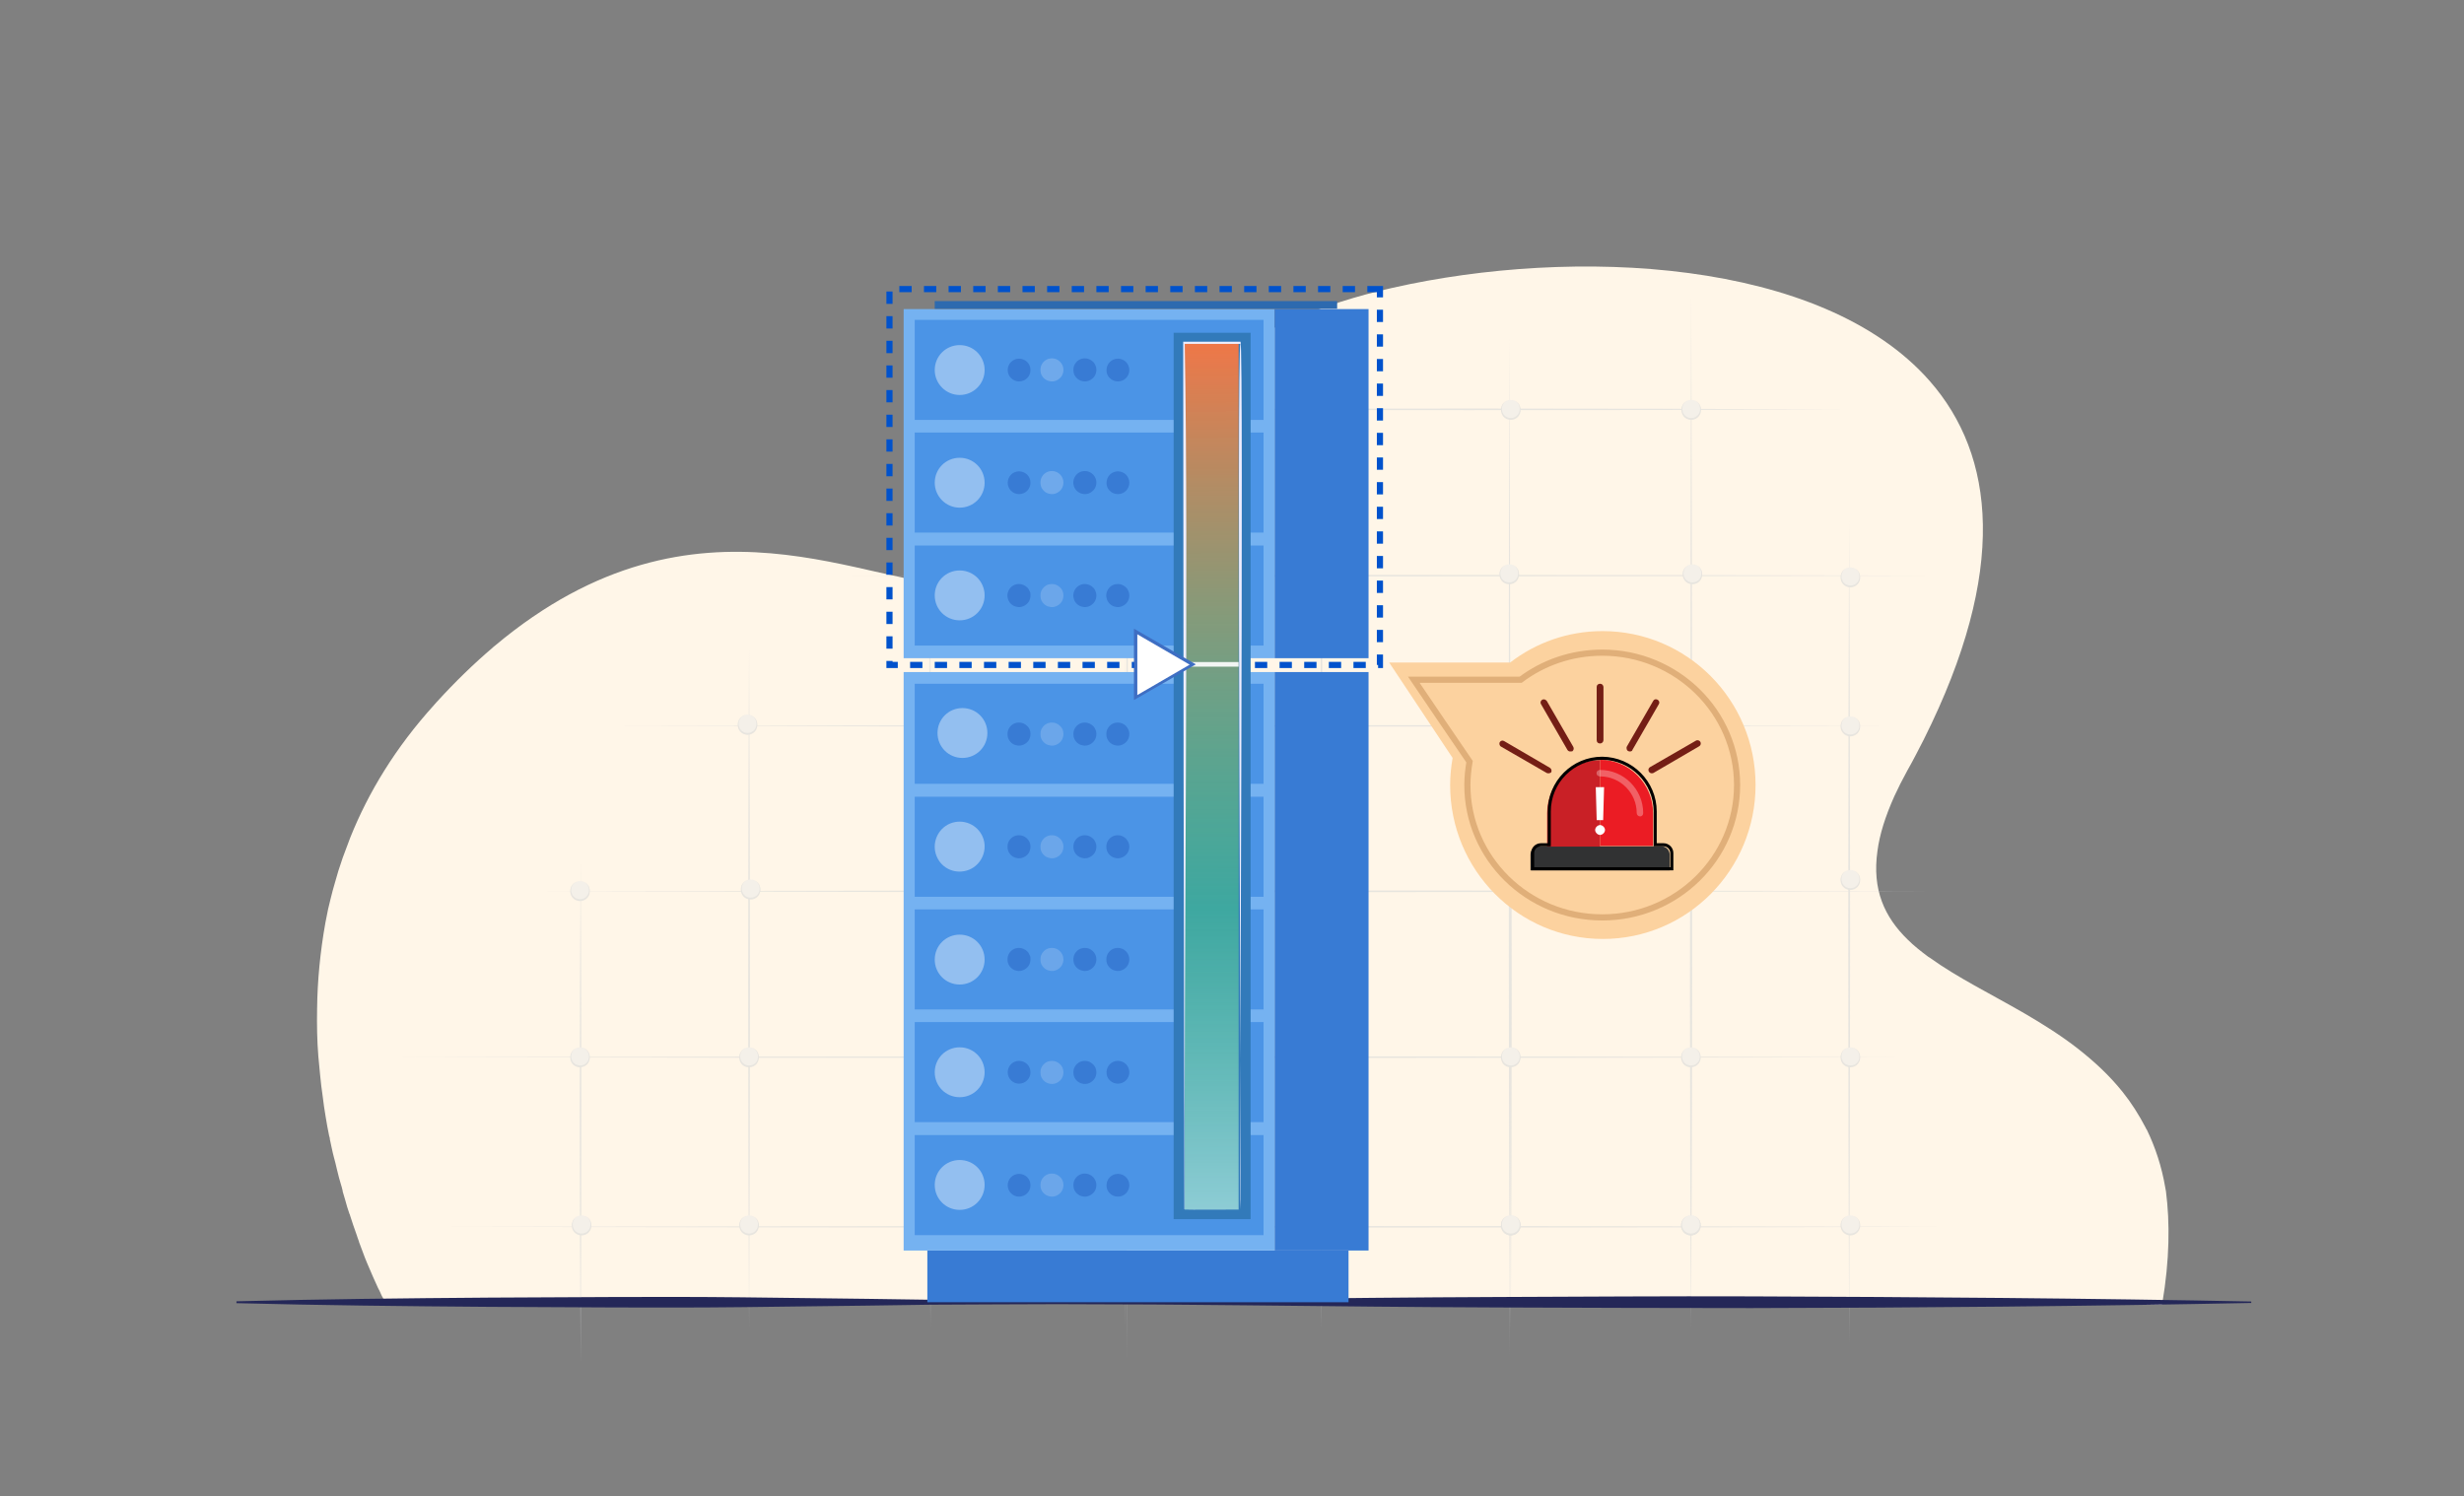 <?xml version="1.0" encoding="utf-8"?>
<!-- Generator: Adobe Illustrator 27.5.0, SVG Export Plug-In . SVG Version: 6.00 Build 0)  -->
<svg version="1.1" id="Layer_1" xmlns="http://www.w3.org/2000/svg" xmlns:xlink="http://www.w3.org/1999/xlink" x="0px" y="0px"
	 viewBox="0 0 800.3 486" style="enable-background:new 0 0 800.3 486;" xml:space="preserve">
<rect x="0" y="0" width="800.3" height="486" fill="#808080" stroke="none"/>
<style type="text/css">
	.st0{clip-path:url(#SVGID_00000067199659408179213250000003212961429956263301_);}
	.st1{fill:#FFF6E8;}
	.st2{opacity:0.5;}
	.st3{fill:#D0D3D5;}
	.st4{fill:#E9E9E9;}
	.st5{fill:#242758;}
	.st6{fill:#387BD4;}
	.st7{fill:#75B2F1;}
	.st8{fill:#4B94E6;}
	.st9{opacity:0.2;fill:#EDF3FC;enable-background:new    ;}
	.st10{opacity:0.4;fill:#FFFFFF;enable-background:new    ;}
	.st11{fill:none;stroke:#0052CC;stroke-width:2;stroke-miterlimit:10;stroke-dasharray:4,4;}
	.st12{fill:#2D6AAF;}
	.st13{opacity:0.2;fill:#FFFFFF;enable-background:new    ;}
	.st14{fill:#327ABA;}
	.st15{fill:url(#SVGID_00000101085833627500658790000003162456527444051378_);}
	.st16{fill:#EEEEFF;}
	.st17{opacity:0.9;fill:none;stroke:#FFFFFF;stroke-width:1.5;enable-background:new    ;}
	.st18{fill:#3E6EC3;}
	.st19{fill:#FFFFFF;stroke:#FFFFFF;}
	.st20{fill:#FCD29F;}
	.st21{fill:none;stroke:#E0AF79;stroke-width:2;stroke-miterlimit:10;}
	.st22{fill:#313233;}
	.st23{fill:#C92026;}
	.st24{fill:#EB1C24;}
	.st25{fill:#741E15;}
	.st26{opacity:0.3;fill:#FFFFFF;enable-background:new    ;}
	.st27{fill:none;stroke:#000000;stroke-miterlimit:10;}
	.st28{fill:#FFFFFF;}
</style>
<g>
	<defs>
		<rect id="SVGID_1_" x="69.2" y="42" width="662" height="402"/>
	</defs>
	<clipPath id="SVGID_00000040542168166880475310000007618896960171666360_">
		<use xlink:href="#SVGID_1_"  style="overflow:visible;"/>
	</clipPath>
	<g style="clip-path:url(#SVGID_00000040542168166880475310000007618896960171666360_);">
		<path class="st1" d="M702.3,423.4c0,0.1,0,0.2-0.1,0.4l-9.6,0l-148.1-0.5l-97.7-0.3h-3l-6.9,0l-89.4-0.3l-142.1-0.5l-26.2-0.1
			l-7,0H170h-0.4h-0.8l-27.1-0.1l-7.6,0h-0.8l-4.4,0h-3l-1.3,0c0,0-0.1-0.1-0.2-0.3c0-0.1-0.1-0.2-0.1-0.3c-0.1-0.1-0.2-0.3-0.3-0.5
			c0-0.1-0.1-0.1-0.1-0.2c-0.1-0.3-0.3-0.6-0.4-0.9c-0.2-0.4-0.4-0.9-0.7-1.4c-0.9-2-2.2-4.8-3.6-8.2c-0.5-1.1-0.9-2.3-1.4-3.6
			c-0.2-0.5-0.4-1-0.6-1.6c-0.2-0.5-0.4-1-0.6-1.6c0,0,0,0,0-0.1c-0.1-0.4-0.3-0.7-0.4-1.1c-0.1-0.4-0.3-0.8-0.4-1.2
			c-0.7-2-1.5-4.2-2.2-6.5c0-0.1,0-0.1-0.1-0.2c-0.5-1.5-1-3-1.4-4.6c-0.3-0.9-0.5-1.8-0.8-2.7c0-0.1,0-0.1,0-0.2
			c-0.1-0.4-0.2-0.8-0.3-1.2c-0.1-0.3-0.2-0.7-0.3-1c-0.2-0.7-0.4-1.4-0.6-2.1c-0.2-0.9-0.5-1.9-0.7-2.8c-0.3-1.3-0.6-2.6-1-4
			c-0.1-0.4-0.2-0.8-0.3-1.2c-0.3-1.2-0.5-2.4-0.8-3.7c-0.1-0.4-0.2-0.8-0.2-1.2c-0.1-0.2-0.1-0.5-0.2-0.7c-0.4-2-0.8-4-1.1-6
			c-0.4-2.2-0.7-4.5-1-6.9c-0.3-2.1-0.6-4.3-0.8-6.6c-0.2-2.1-0.4-4.2-0.6-6.3c-0.4-5-0.5-10.1-0.4-15.4c0.1-9.1,1-18.5,2.7-28
			c0.1-0.3,0.1-0.7,0.2-1c0.4-2.3,0.9-4.5,1.5-6.8c0.4-1.7,0.9-3.5,1.4-5.2c0.4-1.3,0.7-2.5,1.1-3.8c0.9-2.9,1.9-5.7,3-8.5
			c0.3-0.8,0.6-1.6,0.9-2.4c5.9-14.7,14.7-29.2,27.2-43c0.2-0.3,0.5-0.5,0.7-0.8c6.2-6.8,12.3-12.7,18.3-17.8
			c0.2-0.2,0.4-0.4,0.7-0.6c66.2-55.6,122.2-17.9,152-20c5.8-0.4,11-3.1,16-7.3c9.3-7.7,18.2-20.7,30.7-34.5
			c18.7-20.8,45.4-43.8,92.9-54.5c58.8-13.3,139.5-9.6,174.5,30.3c21.1,24.1,25.5,61.5-1.9,116.3c-1.7,3.3-3.4,6.7-5.4,10.2
			c-1.6,2.9-3,5.7-4.2,8.3c-3,6.7-4.8,12.5-5.5,17.8c-1.8,12.6,2.3,21.5,9.8,28.8c2,2,4.3,3.8,6.7,5.6c0.2,0.1,0.3,0.2,0.5,0.3
			c8.7,6.3,19.7,11.7,30.6,18c6,3.5,12.1,7.3,17.7,11.7c5.2,4.1,10.1,8.6,14.4,14c2.8,3.5,5.2,7.3,7.4,11.5c0.1,0.2,0.2,0.5,0.4,0.7
			c2.7,5.6,4.8,11.8,6,18.9c0.1,0.4,0.1,0.7,0.2,1.1C704.8,397.1,704.7,409.2,702.3,423.4L702.3,423.4z"/>
		<g class="st2">
			<path class="st3" d="M302,428.5c-0.4-83.2-0.4-176.6,0-259.9C302.3,251.9,302.3,345.2,302,428.5z"/>
			<path class="st3" d="M366.1,441.9c-0.3-107.2-0.4-235,0-342.2C366.5,206.9,366.4,334.7,366.1,441.9z"/>
			<path class="st3" d="M429.2,431c-0.3-103.8-0.4-227.5,0-331.4C429.6,203.5,429.6,327.2,429.2,431z"/>
			<path class="st3" d="M490.3,440.8c-0.3-103.8-0.4-227.5,0-331.4C490.6,213.3,490.6,337,490.3,440.8z"/>
			<path class="st3" d="M549.3,427.4c-0.3-103.8-0.4-227.5,0-331.4C549.7,199.9,549.7,323.6,549.3,427.4z"/>
			<path class="st3" d="M600.6,436.7c-0.4-85.9-0.4-182.2,0-268.1C601,254.5,601,350.9,600.6,436.7z"/>
			<path class="st3" d="M197.4,235.8c130.6-0.3,286.2-0.4,416.7,0C483.6,236.1,328,236.1,197.4,235.8z"/>
			<path class="st3" d="M274.9,187c110.3-0.3,241.8-0.4,352.1,0C516.7,187.3,385.2,187.3,274.9,187z"/>
			<path class="st3" d="M353.7,133c79.1-0.4,167.9-0.4,247,0C521.5,133.3,432.8,133.3,353.7,133z"/>
			<path class="st3" d="M174.8,289.5c142-0.3,311.2-0.4,453.2,0C486,289.9,316.8,289.9,174.8,289.5z"/>
			<path class="st3" d="M126.1,343.4c139.8-0.3,354.5-0.4,492.6,0C481.2,343.8,265.2,343.7,126.1,343.4z"/>
			<path class="st3" d="M144.5,398.5c137.9-0.3,349.7-0.4,486,0C494.8,398.9,281.8,398.8,144.5,398.5z"/>
			<path class="st3" d="M243.3,431.6c-0.4-71.1-0.4-150.8,0-221.8C243.7,280.8,243.7,360.5,243.3,431.6z"/>
			<path class="st3" d="M188.6,442.9c-0.4-52.1-0.4-110.5,0-162.6C188.9,332.4,188.9,390.8,188.6,442.9z"/>
			<path class="st4" d="M188.4,346.4c1.7,0,3.1-1.4,3.1-3.1c0-1.7-1.4-3.1-3.1-3.1s-3.1,1.4-3.1,3.1
				C185.3,345,186.7,346.4,188.4,346.4z"/>
			<path class="st3" d="M188.4,340.2c4.2,0.1,4.3,6.3,0,6.5C184.1,346.6,184.2,340.3,188.4,340.2z M188.4,340.2
				c-3.9,0.1-3.8,5.8,0,5.9C192.2,346.1,192.3,340.4,188.4,340.2z"/>
			<path class="st4" d="M243.8,291.9c1.7,0,3.1-1.4,3.1-3.1c0-1.7-1.4-3.1-3.1-3.1c-1.7,0-3.1,1.4-3.1,3.1
				C240.8,290.5,242.1,291.9,243.8,291.9z"/>
			<path class="st3" d="M243.8,285.7c4.2,0.1,4.3,6.3,0,6.5C239.5,292,239.6,285.8,243.8,285.7z M243.8,285.7
				c-3.9,0.1-3.8,5.8,0,5.9C247.7,291.5,247.7,285.8,243.8,285.7z"/>
			<path class="st4" d="M188.4,292.4c1.7,0,3.1-1.4,3.1-3.1c0-1.7-1.4-3.1-3.1-3.1s-3.1,1.4-3.1,3.1
				C185.3,291,186.7,292.4,188.4,292.4z"/>
			<path class="st3" d="M188.4,286.2c4.2,0.1,4.3,6.3,0,6.5C184.1,292.5,184.2,286.3,188.4,286.2z M188.4,286.2
				c-3.9,0.1-3.8,5.8,0,5.9C192.2,292,192.3,286.3,188.4,286.2z"/>
			<path class="st4" d="M242.8,238.3c1.7,0,3.1-1.4,3.1-3.1c0-1.7-1.4-3.1-3.1-3.1c-1.7,0-3.1,1.4-3.1,3.1
				C239.7,237,241.1,238.3,242.8,238.3z"/>
			<path class="st3" d="M242.8,232.2c4.2,0.1,4.3,6.3,0,6.5C238.5,238.5,238.6,232.3,242.8,232.2z M242.8,232.2
				c-3.9,0.1-3.8,5.8,0,5.9C246.6,238,246.7,232.3,242.8,232.2z"/>
			<path class="st4" d="M302.3,189.5c1.7,0,3.1-1.4,3.1-3.1c0-1.7-1.4-3.1-3.1-3.1c-1.7,0-3.1,1.4-3.1,3.1
				C299.3,188.1,300.6,189.5,302.3,189.5z"/>
			<path class="st3" d="M302.3,183.3c4.2,0.1,4.3,6.3,0,6.5C298,189.6,298.1,183.4,302.3,183.3z M302.3,183.3
				c-3.9,0.1-3.8,5.8,0,5.9C306.2,189.1,306.3,183.4,302.3,183.3z"/>
			<path class="st4" d="M243.3,346.4c1.7,0,3.1-1.4,3.1-3.1c0-1.7-1.4-3.1-3.1-3.1c-1.7,0-3.1,1.4-3.1,3.1
				C240.3,345,241.6,346.4,243.3,346.4z"/>
			<path class="st3" d="M243.3,340.2c4.2,0.1,4.3,6.3,0,6.5C239,346.6,239.1,340.3,243.3,340.2z M243.3,340.2
				c-3.9,0.1-3.8,5.8,0,5.9C247.1,346.1,247.2,340.4,243.3,340.2z"/>
			<path class="st4" d="M302.3,401.5c1.7,0,3.1-1.4,3.1-3.1c0-1.7-1.4-3.1-3.1-3.1c-1.7,0-3.1,1.4-3.1,3.1
				C299.3,400.1,300.6,401.5,302.3,401.5z"/>
			<path class="st3" d="M302.3,395.3c4.2,0.1,4.3,6.3,0,6.5C298,401.6,298.1,395.4,302.3,395.3z M302.3,395.3
				c-3.9,0.1-3.8,5.8,0,5.9C306.2,401.1,306.3,395.4,302.3,395.3z"/>
			<path class="st4" d="M366,401c1.7,0,3.1-1.4,3.1-3.1c0-1.7-1.4-3.1-3.1-3.1s-3.1,1.4-3.1,3.1C362.9,399.6,364.3,401,366,401z"/>
			<path class="st3" d="M366,394.8c4.2,0.1,4.3,6.3,0,6.5C361.7,401.1,361.8,394.9,366,394.8z M366,394.8c-3.9,0.1-3.8,5.8,0,5.9
				C369.8,400.6,369.9,394.9,366,394.8z"/>
			<path class="st4" d="M429.6,401c1.7,0,3.1-1.4,3.1-3.1c0-1.7-1.4-3.1-3.1-3.1c-1.7,0-3.1,1.4-3.1,3.1
				C426.5,399.6,427.9,401,429.6,401z"/>
			<path class="st3" d="M429.6,394.8c4.2,0.1,4.3,6.3,0,6.5C425.3,401.1,425.4,394.9,429.6,394.8z M429.6,394.8
				c-3.9,0.1-3.8,5.8,0,5.9C433.4,400.6,433.5,394.9,429.6,394.8z"/>
			<path class="st4" d="M490.7,401c1.7,0,3.1-1.4,3.1-3.1c0-1.7-1.4-3.1-3.1-3.1c-1.7,0-3.1,1.4-3.1,3.1
				C487.6,399.6,489,401,490.7,401z"/>
			<path class="st3" d="M490.7,394.8c4.2,0.1,4.3,6.3,0,6.5C486.4,401.1,486.5,394.9,490.7,394.8z M490.7,394.8
				c-3.9,0.1-3.8,5.8,0,5.9C494.5,400.6,494.6,394.9,490.7,394.8z"/>
			<path class="st4" d="M549.2,401c1.7,0,3.1-1.4,3.1-3.1c0-1.7-1.4-3.1-3.1-3.1s-3.1,1.4-3.1,3.1C546.1,399.6,547.5,401,549.2,401z
				"/>
			<path class="st3" d="M549.2,394.8c4.2,0.1,4.3,6.3,0,6.5C544.9,401.1,545,394.9,549.2,394.8z M549.2,394.8
				c-3.9,0.1-3.8,5.8,0,5.9C553,400.6,553.1,394.9,549.2,394.8z"/>
			<path class="st4" d="M601,346.4c1.7,0,3.1-1.4,3.1-3.1c0-1.7-1.4-3.1-3.1-3.1s-3.1,1.4-3.1,3.1C598,345,599.3,346.4,601,346.4z"
				/>
			<path class="st3" d="M601,340.2c4.2,0.1,4.3,6.3,0,6.5C596.7,346.6,596.8,340.3,601,340.2z M601,340.2c-3.9,0.1-3.8,5.8,0,5.9
				C604.9,346.1,604.9,340.4,601,340.2z"/>
			<path class="st4" d="M601,401c1.7,0,3.1-1.4,3.1-3.1c0-1.7-1.4-3.1-3.1-3.1s-3.1,1.4-3.1,3.1C598,399.6,599.3,401,601,401z"/>
			<path class="st3" d="M601,394.8c4.2,0.1,4.3,6.3,0,6.5C596.7,401.1,596.8,394.9,601,394.8z M601,394.8c-3.9,0.1-3.8,5.8,0,5.9
				C604.9,400.6,604.9,394.9,601,394.8z"/>
			<path class="st4" d="M601,288.8c1.7,0,3.1-1.4,3.1-3.1c0-1.7-1.4-3.1-3.1-3.1s-3.1,1.4-3.1,3.1C598,287.4,599.3,288.8,601,288.8z
				"/>
			<path class="st3" d="M601,282.6c4.2,0.1,4.3,6.3,0,6.5C596.7,288.9,596.8,282.7,601,282.6z M601,282.6c-3.9,0.1-3.8,5.8,0,5.9
				C604.9,288.4,604.9,282.7,601,282.6z"/>
			<path class="st4" d="M601,238.9c1.7,0,3.1-1.4,3.1-3.1s-1.4-3.1-3.1-3.1s-3.1,1.4-3.1,3.1S599.3,238.9,601,238.9z"/>
			<path class="st3" d="M601,232.7c4.2,0.1,4.3,6.3,0,6.5C596.7,239,596.8,232.8,601,232.7z M601,232.7c-3.9,0.1-3.8,5.8,0,5.9
				C604.9,238.5,604.9,232.8,601,232.7z"/>
			<path class="st4" d="M601,190.5c1.7,0,3.1-1.4,3.1-3.1c0-1.7-1.4-3.1-3.1-3.1s-3.1,1.4-3.1,3.1C598,189.1,599.3,190.5,601,190.5z
				"/>
			<path class="st3" d="M601,184.3c4.2,0.1,4.3,6.3,0,6.5C596.7,190.6,596.8,184.4,601,184.3z M601,184.3c-3.9,0.1-3.8,5.8,0,5.9
				C604.9,190.1,604.9,184.4,601,184.3z"/>
			<path class="st4" d="M549.7,189.5c1.7,0,3.1-1.4,3.1-3.1c0-1.7-1.4-3.1-3.1-3.1c-1.7,0-3.1,1.4-3.1,3.1
				C546.6,188.1,548,189.5,549.7,189.5z"/>
			<path class="st3" d="M549.7,183.3c4.2,0.1,4.3,6.3,0,6.5C545.4,189.6,545.5,183.4,549.7,183.3z M549.7,183.3
				c-3.9,0.1-3.8,5.8,0,5.9C553.5,189.1,553.6,183.4,549.7,183.3z"/>
			<path class="st4" d="M490.2,189.5c1.7,0,3.1-1.4,3.1-3.1c0-1.7-1.4-3.1-3.1-3.1s-3.1,1.4-3.1,3.1
				C487.1,188.1,488.5,189.5,490.2,189.5z"/>
			<path class="st3" d="M490.2,183.3c4.2,0.1,4.3,6.3,0,6.5C485.9,189.6,486,183.4,490.2,183.3z M490.2,183.3
				c-3.9,0.1-3.8,5.8,0,5.9C494,189.1,494.1,183.4,490.2,183.3z"/>
			<path class="st4" d="M429.7,190.5c1.7,0,3.1-1.4,3.1-3.1c0-1.7-1.4-3.1-3.1-3.1s-3.1,1.4-3.1,3.1
				C426.6,189.1,428,190.5,429.7,190.5z"/>
			<path class="st3" d="M429.7,184.3c4.2,0.1,4.3,6.3,0,6.5C425.4,190.6,425.5,184.4,429.7,184.3z M429.7,184.3
				c-3.9,0.1-3.8,5.8,0,5.9C433.5,190.1,433.6,184.4,429.7,184.3z"/>
			<path class="st4" d="M365.5,190.5c1.7,0,3.1-1.4,3.1-3.1c0-1.7-1.4-3.1-3.1-3.1c-1.7,0-3.1,1.4-3.1,3.1
				C362.4,189.1,363.8,190.5,365.5,190.5z"/>
			<path class="st3" d="M365.5,184.3c4.2,0.1,4.3,6.3,0,6.5C361.2,190.6,361.2,184.4,365.5,184.3z M365.5,184.3
				c-3.9,0.1-3.8,5.8,0,5.9C369.3,190.1,369.4,184.4,365.5,184.3z"/>
			<path class="st4" d="M365.5,136.1c1.7,0,3.1-1.4,3.1-3.1c0-1.7-1.4-3.1-3.1-3.1c-1.7,0-3.1,1.4-3.1,3.1
				C362.4,134.7,363.8,136.1,365.5,136.1z"/>
			<path class="st3" d="M365.5,129.9c4.2,0.1,4.3,6.3,0,6.5C361.2,136.2,361.2,130,365.5,129.9z M365.5,129.9
				c-3.9,0.1-3.8,5.8,0,5.9C369.3,135.7,369.4,130,365.5,129.9z"/>
			<path class="st4" d="M429.2,136.1c1.7,0,3.1-1.4,3.1-3.1c0-1.7-1.4-3.1-3.1-3.1c-1.7,0-3.1,1.4-3.1,3.1
				C426.1,134.7,427.5,136.1,429.2,136.1z"/>
			<path class="st3" d="M429.2,129.9c4.2,0.1,4.3,6.3,0,6.5C424.9,136.2,425,130,429.2,129.9z M429.2,129.9c-3.9,0.1-3.8,5.8,0,5.9
				C433,135.7,433.1,130,429.2,129.9z"/>
			<path class="st4" d="M490.7,136.1c1.7,0,3.1-1.4,3.1-3.1c0-1.7-1.4-3.1-3.1-3.1c-1.7,0-3.1,1.4-3.1,3.1
				C487.6,134.7,489,136.1,490.7,136.1z"/>
			<path class="st3" d="M490.7,129.9c4.2,0.1,4.3,6.3,0,6.5C486.4,136.2,486.5,130,490.7,129.9z M490.7,129.9
				c-3.9,0.1-3.8,5.8,0,5.9C494.5,135.7,494.6,130,490.7,129.9z"/>
			<path class="st4" d="M549.3,136.1c1.7,0,3.1-1.4,3.1-3.1c0-1.7-1.4-3.1-3.1-3.1s-3.1,1.4-3.1,3.1
				C546.2,134.7,547.6,136.1,549.3,136.1z"/>
			<path class="st3" d="M549.3,129.9c4.2,0.1,4.3,6.3,0,6.5C545,136.2,545.1,130,549.3,129.9z M549.3,129.9c-3.9,0.1-3.8,5.8,0,5.9
				C553.1,135.7,553.2,130,549.3,129.9z"/>
			<path class="st4" d="M243.3,401c1.7,0,3.1-1.4,3.1-3.1c0-1.7-1.4-3.1-3.1-3.1c-1.7,0-3.1,1.4-3.1,3.1
				C240.3,399.6,241.6,401,243.3,401z"/>
			<path class="st3" d="M243.3,394.8c4.2,0.1,4.3,6.3,0,6.5C239,401.1,239.1,394.9,243.3,394.8z M243.3,394.8
				c-3.9,0.1-3.8,5.8,0,5.9C247.1,400.6,247.2,394.9,243.3,394.8z"/>
			<path class="st3" d="M302.3,431.6c-0.4-71.1-0.4-150.8,0-221.8C302.7,280.8,302.7,360.5,302.3,431.6z"/>
			<path class="st4" d="M302.9,291.9c1.7,0,3.1-1.4,3.1-3.1c0-1.7-1.4-3.1-3.1-3.1c-1.7,0-3.1,1.4-3.1,3.1
				C299.8,290.5,301.2,291.9,302.9,291.9z"/>
			<path class="st3" d="M302.9,285.7c4.2,0.1,4.3,6.3,0,6.5C298.5,292,298.6,285.8,302.9,285.7z M302.9,285.7
				c-3.9,0.1-3.8,5.8,0,5.9C306.7,291.5,306.8,285.8,302.9,285.7z"/>
			<path class="st4" d="M301.8,238.3c1.7,0,3.1-1.4,3.1-3.1c0-1.7-1.4-3.1-3.1-3.1c-1.7,0-3.1,1.4-3.1,3.1
				C298.8,237,300.1,238.3,301.8,238.3z"/>
			<path class="st3" d="M301.8,232.2c4.2,0.1,4.3,6.3,0,6.5C297.5,238.5,297.6,232.3,301.8,232.2z M301.8,232.2
				c-3.9,0.1-3.8,5.8,0,5.9C305.7,238,305.7,232.3,301.8,232.2z"/>
			<path class="st4" d="M302.3,346.4c1.7,0,3.1-1.4,3.1-3.1c0-1.7-1.4-3.1-3.1-3.1c-1.7,0-3.1,1.4-3.1,3.1
				C299.3,345,300.6,346.4,302.3,346.4z"/>
			<path class="st3" d="M302.3,340.2c4.2,0.1,4.3,6.3,0,6.5C298,346.6,298.1,340.3,302.3,340.2z M302.3,340.2
				c-3.9,0.1-3.8,5.8,0,5.9C306.2,346.1,306.3,340.4,302.3,340.2z"/>
			<path class="st4" d="M302.3,401c1.7,0,3.1-1.4,3.1-3.1c0-1.7-1.4-3.1-3.1-3.1c-1.7,0-3.1,1.4-3.1,3.1
				C299.3,399.6,300.6,401,302.3,401z"/>
			<path class="st3" d="M302.3,394.8c4.2,0.1,4.3,6.3,0,6.5C298,401.1,298.1,394.9,302.3,394.8z M302.3,394.8
				c-3.9,0.1-3.8,5.8,0,5.9C306.2,400.6,306.3,394.9,302.3,394.8z"/>
			<path class="st3" d="M365.5,431.6c-0.4-71.1-0.4-150.8,0-221.8C365.9,280.8,365.8,360.5,365.5,431.6z"/>
			<path class="st4" d="M366,291.9c1.7,0,3.1-1.4,3.1-3.1c0-1.7-1.4-3.1-3.1-3.1c-1.7,0-3.1,1.4-3.1,3.1
				C362.9,290.5,364.3,291.9,366,291.9z"/>
			<path class="st3" d="M366,285.7c4.2,0.1,4.3,6.3,0,6.5C361.7,292,361.8,285.8,366,285.7z M366,285.7c-3.9,0.1-3.8,5.8,0,5.9
				C369.8,291.5,369.9,285.8,366,285.7z"/>
			<path class="st4" d="M365,238.3c1.7,0,3.1-1.4,3.1-3.1c0-1.7-1.4-3.1-3.1-3.1s-3.1,1.4-3.1,3.1C361.9,237,363.3,238.3,365,238.3z
				"/>
			<path class="st3" d="M365,232.2c4.2,0.1,4.3,6.3,0,6.5C360.6,238.5,360.7,232.3,365,232.2z M365,232.2c-3.9,0.1-3.8,5.8,0,5.9
				C368.8,238,368.9,232.3,365,232.2z"/>
			<path class="st4" d="M365.5,346.4c1.7,0,3.1-1.4,3.1-3.1c0-1.7-1.4-3.1-3.1-3.1c-1.7,0-3.1,1.4-3.1,3.1
				C362.4,345,363.8,346.4,365.5,346.4z"/>
			<path class="st3" d="M365.5,340.2c4.2,0.1,4.3,6.3,0,6.5C361.2,346.6,361.2,340.3,365.5,340.2z M365.5,340.2
				c-3.9,0.1-3.8,5.8,0,5.9C369.3,346.1,369.4,340.4,365.5,340.2z"/>
			<path class="st4" d="M365.5,401c1.7,0,3.1-1.4,3.1-3.1c0-1.7-1.4-3.1-3.1-3.1c-1.7,0-3.1,1.4-3.1,3.1
				C362.4,399.6,363.8,401,365.5,401z"/>
			<path class="st3" d="M365.5,394.8c4.2,0.1,4.3,6.3,0,6.5C361.2,401.1,361.2,394.9,365.5,394.8z M365.5,394.8
				c-3.9,0.1-3.8,5.8,0,5.9C369.3,400.6,369.4,394.9,365.5,394.8z"/>
			<path class="st3" d="M429.2,431.6c-0.4-71.1-0.4-150.8,0-221.8C429.6,280.8,429.6,360.5,429.2,431.6z"/>
			<path class="st4" d="M429.7,291.9c1.7,0,3.1-1.4,3.1-3.1c0-1.7-1.4-3.1-3.1-3.1s-3.1,1.4-3.1,3.1
				C426.6,290.5,428,291.9,429.7,291.9z"/>
			<path class="st3" d="M429.7,285.7c4.2,0.1,4.3,6.3,0,6.5C425.4,292,425.5,285.8,429.7,285.7z M429.7,285.7
				c-3.9,0.1-3.8,5.8,0,5.9C433.5,291.5,433.6,285.8,429.7,285.7z"/>
			<path class="st4" d="M429.7,238.3c1.7,0,3.1-1.4,3.1-3.1c0-1.7-1.4-3.1-3.1-3.1s-3.1,1.4-3.1,3.1
				C426.6,237,428,238.3,429.7,238.3z"/>
			<path class="st3" d="M429.7,232.2c4.2,0.1,4.3,6.3,0,6.5C425.4,238.5,425.5,232.3,429.7,232.2z M429.7,232.2
				c-3.9,0.1-3.8,5.8,0,5.9C433.5,238,433.6,232.3,429.7,232.2z"/>
			<path class="st4" d="M429.7,346.4c1.7,0,3.1-1.4,3.1-3.1c0-1.7-1.4-3.1-3.1-3.1s-3.1,1.4-3.1,3.1
				C426.6,345,428,346.4,429.7,346.4z"/>
			<path class="st3" d="M429.7,340.2c4.2,0.1,4.3,6.3,0,6.5C425.4,346.6,425.5,340.3,429.7,340.2z M429.7,340.2
				c-3.9,0.1-3.8,5.8,0,5.9C433.5,346.1,433.6,340.4,429.7,340.2z"/>
			<path class="st4" d="M429.7,401c1.7,0,3.1-1.4,3.1-3.1c0-1.7-1.4-3.1-3.1-3.1s-3.1,1.4-3.1,3.1C426.6,399.6,428,401,429.7,401z"
				/>
			<path class="st3" d="M429.7,394.8c4.2,0.1,4.3,6.3,0,6.5C425.4,401.1,425.5,394.9,429.7,394.8z M429.7,394.8
				c-3.9,0.1-3.8,5.8,0,5.9C433.5,400.6,433.6,394.9,429.7,394.8z"/>
			<path class="st3" d="M490.7,431.6c-0.4-71.1-0.4-150.8,0-221.8C491.1,280.8,491.1,360.5,490.7,431.6z"/>
			<path class="st4" d="M491.2,291.9c1.7,0,3.1-1.4,3.1-3.1c0-1.7-1.4-3.1-3.1-3.1c-1.7,0-3.1,1.4-3.1,3.1
				C488.1,290.5,489.5,291.9,491.2,291.9z"/>
			<path class="st3" d="M491.2,285.7c4.2,0.1,4.3,6.3,0,6.5C486.9,292,487,285.8,491.2,285.7z M491.2,285.7c-3.9,0.1-3.8,5.8,0,5.9
				C495,291.5,495.1,285.8,491.2,285.7z"/>
			<path class="st4" d="M490.2,238.3c1.7,0,3.1-1.4,3.1-3.1c0-1.7-1.4-3.1-3.1-3.1s-3.1,1.4-3.1,3.1
				C487.1,237,488.5,238.3,490.2,238.3z"/>
			<path class="st3" d="M490.2,232.2c4.2,0.1,4.3,6.3,0,6.5C485.9,238.5,486,232.3,490.2,232.2z M490.2,232.2
				c-3.9,0.1-3.8,5.8,0,5.9C494,238,494.1,232.3,490.2,232.2z"/>
			<path class="st4" d="M490.7,346.4c1.7,0,3.1-1.4,3.1-3.1c0-1.7-1.4-3.1-3.1-3.1c-1.7,0-3.1,1.4-3.1,3.1
				C487.6,345,489,346.4,490.7,346.4z"/>
			<path class="st3" d="M490.7,340.2c4.2,0.1,4.3,6.3,0,6.5C486.4,346.6,486.5,340.3,490.7,340.2z M490.7,340.2
				c-3.9,0.1-3.8,5.8,0,5.9C494.5,346.1,494.6,340.4,490.7,340.2z"/>
			<path class="st4" d="M490.7,401c1.7,0,3.1-1.4,3.1-3.1c0-1.7-1.4-3.1-3.1-3.1c-1.7,0-3.1,1.4-3.1,3.1
				C487.6,399.6,489,401,490.7,401z"/>
			<path class="st3" d="M490.7,394.8c4.2,0.1,4.3,6.3,0,6.5C486.4,401.1,486.5,394.9,490.7,394.8z M490.7,394.8
				c-3.9,0.1-3.8,5.8,0,5.9C494.5,400.6,494.6,394.9,490.7,394.8z"/>
			<path class="st3" d="M549.2,431.6c-0.4-71.1-0.4-150.8,0-221.8C549.6,280.8,549.6,360.5,549.2,431.6z"/>
			<path class="st4" d="M549.7,291.9c1.7,0,3.1-1.4,3.1-3.1c0-1.7-1.4-3.1-3.1-3.1c-1.7,0-3.1,1.4-3.1,3.1
				C546.6,290.5,548,291.9,549.7,291.9z"/>
			<path class="st3" d="M549.7,285.7c4.2,0.1,4.3,6.3,0,6.5C545.4,292,545.5,285.8,549.7,285.7z M549.7,285.7
				c-3.9,0.1-3.8,5.8,0,5.9C553.5,291.5,553.6,285.8,549.7,285.7z"/>
			<path class="st4" d="M549.7,238.3c1.7,0,3.1-1.4,3.1-3.1c0-1.7-1.4-3.1-3.1-3.1c-1.7,0-3.1,1.4-3.1,3.1
				C546.6,237,548,238.3,549.7,238.3z"/>
			<path class="st3" d="M549.7,232.2c4.2,0.1,4.3,6.3,0,6.5C545.4,238.5,545.5,232.3,549.7,232.2z M549.7,232.2
				c-3.9,0.1-3.8,5.8,0,5.9C553.5,238,553.6,232.3,549.7,232.2z"/>
			<path class="st4" d="M549.2,346.4c1.7,0,3.1-1.4,3.1-3.1c0-1.7-1.4-3.1-3.1-3.1c-1.7,0-3.1,1.4-3.1,3.1
				C546.1,345,547.5,346.4,549.2,346.4z"/>
			<path class="st3" d="M549.2,340.2c4.2,0.1,4.3,6.3,0,6.5C544.9,346.6,545,340.3,549.2,340.2z M549.2,340.2
				c-3.9,0.1-3.8,5.8,0,5.9C553,346.1,553.1,340.4,549.2,340.2z"/>
			<path class="st4" d="M549.2,401c1.7,0,3.1-1.4,3.1-3.1c0-1.7-1.4-3.1-3.1-3.1c-1.7,0-3.1,1.4-3.1,3.1
				C546.1,399.6,547.5,401,549.2,401z"/>
			<path class="st3" d="M549.2,394.8c4.2,0.1,4.3,6.3,0,6.5C544.9,401.1,545,394.9,549.2,394.8z M549.2,394.8
				c-3.9,0.1-3.8,5.8,0,5.9C553,400.6,553.1,394.9,549.2,394.8z"/>
			<path class="st4" d="M188.9,401c1.7,0,3.1-1.4,3.1-3.1c0-1.7-1.4-3.1-3.1-3.1c-1.7,0-3.1,1.4-3.1,3.1
				C185.9,399.6,187.2,401,188.9,401z"/>
			<path class="st3" d="M188.9,394.8c4.2,0.1,4.3,6.3,0,6.5C184.6,401.1,184.7,394.9,188.9,394.8z M188.9,394.8
				c-3.9,0.1-3.8,5.8,0,5.9C192.7,400.6,192.8,394.9,188.9,394.8z"/>
		</g>
		<path class="st5" d="M76.8,422.7c27.3-0.7,54.7-1,82-1.2c27.3-0.1,54.7-0.4,82-0.1l41,0.5l20.5,0.3l20.5,0.1c13.7,0.1,27.3,0,41,0
			c13.7,0,27.3-0.2,41-0.3c27.3-0.3,54.7-0.6,82-0.7c27.3-0.1,54.7-0.3,82-0.2c54.7,0.2,109.4,0.6,164.1,1.7v0.4
			c-54.7,1.1-109.4,1.6-164.1,1.7c-27.3,0-54.7-0.1-82-0.2c-27.3-0.1-54.7-0.4-82-0.7c-13.7-0.1-27.3-0.3-41-0.3
			c-13.7-0.1-27.3-0.1-41,0l-20.5,0.1l-20.5,0.3l-41,0.5c-27.3,0.3-54.7,0-82-0.1c-27.3-0.2-54.7-0.5-82-1.2V422.7L76.8,422.7z"/>
		<path class="st6" d="M438,406.2H301.2V423H438V406.2z"/>
		<path class="st7" d="M414,218.3H293.5v187.9H414V218.3z"/>
		<path class="st6" d="M444.5,218.3H414v187.9h30.5V218.3z"/>
		<path class="st8" d="M410.4,368.7H297.1v32.5h113.3V368.7z"/>
		<path class="st8" d="M410.4,332H297.1v32.5h113.3V332z"/>
		<path class="st8" d="M410.4,295.4H297.1v32.5h113.3V295.4z"/>
		<path class="st8" d="M410.4,258.8H297.1v32.5h113.3V258.8z"/>
		<path class="st8" d="M410.4,222.1H297.1v32.5h113.3V222.1z"/>
		<path class="st6" d="M366.8,238.4c0,0.7-0.2,1.5-0.6,2.1c-0.4,0.6-1,1.1-1.7,1.4c-0.7,0.3-1.4,0.4-2.2,0.2c-0.7-0.1-1.4-0.5-1.9-1
			c-0.5-0.5-0.9-1.2-1-1.9c-0.1-0.7-0.1-1.5,0.2-2.2c0.3-0.7,0.8-1.3,1.4-1.7c0.6-0.4,1.3-0.6,2.1-0.6c0.5,0,1,0.1,1.4,0.3
			c0.5,0.2,0.9,0.5,1.2,0.8c0.3,0.3,0.6,0.8,0.8,1.2C366.7,237.4,366.8,237.8,366.8,238.4L366.8,238.4z"/>
		<path class="st6" d="M356.1,238.4c0,0.7-0.2,1.5-0.6,2.1c-0.4,0.6-1,1.1-1.7,1.4c-0.7,0.3-1.4,0.4-2.2,0.2c-0.7-0.1-1.4-0.5-1.9-1
			c-0.5-0.5-0.9-1.2-1-1.9c-0.1-0.7-0.1-1.5,0.2-2.2c0.3-0.7,0.8-1.3,1.4-1.7c0.6-0.4,1.3-0.6,2.1-0.6c0.5,0,1,0.1,1.4,0.3
			c0.5,0.2,0.9,0.5,1.2,0.8c0.4,0.3,0.6,0.8,0.8,1.2C356,237.4,356.1,237.8,356.1,238.4L356.1,238.4z"/>
		<path class="st9" d="M345.4,238.4c0,0.7-0.2,1.5-0.6,2.1c-0.4,0.6-1,1.1-1.7,1.4c-0.7,0.3-1.4,0.4-2.2,0.2c-0.7-0.1-1.4-0.5-1.9-1
			c-0.5-0.5-0.9-1.2-1-1.9c-0.1-0.7-0.1-1.5,0.2-2.2c0.3-0.7,0.8-1.3,1.4-1.7c0.6-0.4,1.3-0.6,2.1-0.6c1,0,1.9,0.4,2.6,1.1
			C345,236.4,345.4,237.3,345.4,238.4L345.4,238.4z"/>
		<path class="st6" d="M334.7,238.4c0,0.7-0.2,1.5-0.6,2.1c-0.4,0.6-1,1.1-1.7,1.4c-0.7,0.3-1.4,0.4-2.2,0.2c-0.7-0.1-1.4-0.5-1.9-1
			c-0.5-0.5-0.9-1.2-1-1.9c-0.1-0.7-0.1-1.5,0.2-2.2c0.3-0.7,0.8-1.3,1.4-1.7c0.6-0.4,1.3-0.6,2.1-0.6c1,0,1.9,0.4,2.6,1.1
			C334.3,236.4,334.7,237.3,334.7,238.4L334.7,238.4z"/>
		<path class="st6" d="M366.8,275c0,0.7-0.2,1.5-0.6,2.1c-0.4,0.6-1,1.1-1.7,1.4s-1.4,0.4-2.2,0.2c-0.7-0.1-1.4-0.5-1.9-1
			c-0.5-0.5-0.9-1.2-1-1.9c-0.1-0.7-0.1-1.5,0.2-2.2c0.3-0.7,0.8-1.3,1.4-1.7c0.6-0.4,1.3-0.6,2.1-0.6c0.5,0,1,0.1,1.4,0.3
			c0.5,0.2,0.9,0.5,1.2,0.8c0.3,0.3,0.6,0.8,0.8,1.2C366.7,274,366.8,274.5,366.8,275L366.8,275z"/>
		<path class="st6" d="M356.1,275c0,0.7-0.2,1.5-0.6,2.1c-0.4,0.6-1,1.1-1.7,1.4c-0.7,0.3-1.4,0.4-2.2,0.2c-0.7-0.1-1.4-0.5-1.9-1
			c-0.5-0.5-0.9-1.2-1-1.9c-0.1-0.7-0.1-1.5,0.2-2.2c0.3-0.7,0.8-1.3,1.4-1.7c0.6-0.4,1.3-0.6,2.1-0.6c0.5,0,1,0.1,1.4,0.3
			c0.5,0.2,0.9,0.5,1.2,0.8c0.4,0.3,0.6,0.8,0.8,1.2C356,274,356.1,274.5,356.1,275L356.1,275z"/>
		<path class="st9" d="M345.4,275c0,0.7-0.2,1.5-0.6,2.1c-0.4,0.6-1,1.1-1.7,1.4s-1.4,0.4-2.2,0.2c-0.7-0.1-1.4-0.5-1.9-1
			c-0.5-0.5-0.9-1.2-1-1.9c-0.1-0.7-0.1-1.5,0.2-2.2c0.3-0.7,0.8-1.3,1.4-1.7c0.6-0.4,1.3-0.6,2.1-0.6c1,0,1.9,0.4,2.6,1.1
			C345,273.1,345.4,274,345.4,275L345.4,275z"/>
		<path class="st6" d="M334.7,275c0,0.7-0.2,1.5-0.6,2.1c-0.4,0.6-1,1.1-1.7,1.4s-1.4,0.4-2.2,0.2c-0.7-0.1-1.4-0.5-1.9-1
			c-0.5-0.5-0.9-1.2-1-1.9c-0.1-0.7-0.1-1.5,0.2-2.2c0.3-0.7,0.8-1.3,1.4-1.7c0.6-0.4,1.3-0.6,2.1-0.6c1,0,1.9,0.4,2.6,1.1
			C334.3,273.1,334.7,274,334.7,275L334.7,275z"/>
		<path class="st6" d="M366.8,311.6c0,0.7-0.2,1.5-0.6,2.1c-0.4,0.6-1,1.1-1.7,1.4s-1.4,0.4-2.2,0.2c-0.7-0.1-1.4-0.5-1.9-1
			c-0.5-0.5-0.9-1.2-1-1.9c-0.1-0.7-0.1-1.5,0.2-2.2c0.3-0.7,0.8-1.3,1.4-1.7c0.6-0.4,1.3-0.6,2.1-0.6c1,0,1.9,0.4,2.6,1.1
			C366.4,309.7,366.8,310.6,366.8,311.6z"/>
		<path class="st6" d="M356.1,311.6c0,0.7-0.2,1.5-0.6,2.1c-0.4,0.6-1,1.1-1.7,1.4c-0.7,0.3-1.4,0.4-2.2,0.2c-0.7-0.1-1.4-0.5-1.9-1
			c-0.5-0.5-0.9-1.2-1-1.9c-0.1-0.7-0.1-1.5,0.2-2.2c0.3-0.7,0.8-1.3,1.4-1.7c0.6-0.4,1.3-0.6,2.1-0.6c1,0,1.9,0.4,2.6,1.1
			C355.7,309.7,356.1,310.6,356.1,311.6z"/>
		<path class="st9" d="M345.4,311.6c0,0.7-0.2,1.5-0.6,2.1c-0.4,0.6-1,1.1-1.7,1.4s-1.4,0.4-2.2,0.2c-0.7-0.1-1.4-0.5-1.9-1
			c-0.5-0.5-0.9-1.2-1-1.9c-0.1-0.7-0.1-1.5,0.2-2.2c0.3-0.7,0.8-1.3,1.4-1.7c0.6-0.4,1.3-0.6,2.1-0.6c1,0,1.9,0.4,2.6,1.1
			C345,309.7,345.4,310.6,345.4,311.6L345.4,311.6z"/>
		<path class="st6" d="M334.7,311.6c0,0.7-0.2,1.5-0.6,2.1c-0.4,0.6-1,1.1-1.7,1.4s-1.4,0.4-2.2,0.2c-0.7-0.1-1.4-0.5-1.9-1
			c-0.5-0.5-0.9-1.2-1-1.9c-0.1-0.7-0.1-1.5,0.2-2.2c0.3-0.7,0.8-1.3,1.4-1.7c0.6-0.4,1.3-0.6,2.1-0.6c0.5,0,1,0.1,1.4,0.3
			c0.5,0.2,0.9,0.5,1.2,0.8c0.4,0.3,0.6,0.8,0.8,1.2C334.7,310.6,334.7,311.1,334.7,311.6L334.7,311.6z"/>
		<path class="st6" d="M363.1,352c2.1,0,3.7-1.7,3.7-3.7c0-2.1-1.7-3.7-3.7-3.7c-2.1,0-3.7,1.7-3.7,3.7
			C359.3,350.3,361,352,363.1,352z"/>
		<path class="st6" d="M356.1,348.3c0,0.7-0.2,1.5-0.6,2.1c-0.4,0.6-1,1.1-1.7,1.4c-0.7,0.3-1.4,0.4-2.2,0.2c-0.7-0.1-1.4-0.5-1.9-1
			c-0.5-0.5-0.9-1.2-1-1.9c-0.1-0.7-0.1-1.5,0.2-2.2c0.3-0.7,0.8-1.3,1.4-1.7c0.6-0.4,1.3-0.6,2.1-0.6c1,0,1.9,0.4,2.6,1.1
			C355.7,346.3,356.1,347.3,356.1,348.3L356.1,348.3z"/>
		<path class="st9" d="M345.4,348.3c0,0.7-0.2,1.5-0.6,2.1c-0.4,0.6-1,1.1-1.7,1.4c-0.7,0.3-1.4,0.4-2.2,0.2c-0.7-0.1-1.4-0.5-1.9-1
			c-0.5-0.5-0.9-1.2-1-1.9c-0.1-0.7-0.1-1.5,0.2-2.2c0.3-0.7,0.8-1.3,1.4-1.7c0.6-0.4,1.3-0.6,2.1-0.6c1,0,1.9,0.4,2.6,1.1
			C345,346.3,345.4,347.3,345.4,348.3L345.4,348.3z"/>
		<path class="st6" d="M331,352c2.1,0,3.7-1.7,3.7-3.7c0-2.1-1.7-3.7-3.7-3.7c-2.1,0-3.7,1.7-3.7,3.7C327.3,350.3,328.9,352,331,352
			z"/>
		<path class="st6" d="M363.1,388.7c2.1,0,3.7-1.7,3.7-3.7c0-2.1-1.7-3.7-3.7-3.7c-2.1,0-3.7,1.7-3.7,3.7
			C359.3,387,361,388.7,363.1,388.7z"/>
		<path class="st6" d="M356.1,384.9c0,0.7-0.2,1.5-0.6,2.1c-0.4,0.6-1,1.1-1.7,1.4c-0.7,0.3-1.4,0.4-2.2,0.2c-0.7-0.1-1.4-0.5-1.9-1
			c-0.5-0.5-0.9-1.2-1-1.9c-0.1-0.7-0.1-1.5,0.2-2.2c0.3-0.7,0.8-1.3,1.4-1.7c0.6-0.4,1.3-0.6,2.1-0.6c0.5,0,1,0.1,1.4,0.3
			c0.5,0.2,0.9,0.5,1.2,0.8c0.4,0.4,0.6,0.8,0.8,1.2C356,383.9,356.1,384.4,356.1,384.9L356.1,384.9z"/>
		<path class="st9" d="M345.4,384.9c0,0.7-0.2,1.5-0.6,2.1c-0.4,0.6-1,1.1-1.7,1.4c-0.7,0.3-1.4,0.4-2.2,0.2c-0.7-0.1-1.4-0.5-1.9-1
			c-0.5-0.5-0.9-1.2-1-1.9c-0.1-0.7-0.1-1.5,0.2-2.2c0.3-0.7,0.8-1.3,1.4-1.7c0.6-0.4,1.3-0.6,2.1-0.6c1,0,1.9,0.4,2.6,1.1
			C345,382.9,345.4,383.9,345.4,384.9L345.4,384.9z"/>
		<path class="st6" d="M331,388.7c2.1,0,3.7-1.7,3.7-3.7c0-2.1-1.7-3.7-3.7-3.7c-2.1,0-3.7,1.7-3.7,3.7
			C327.3,387,328.9,388.7,331,388.7z"/>
		<path class="st10" d="M312.6,246.2c4.5,0,8.1-3.6,8.1-8.1c0-4.5-3.6-8.1-8.1-8.1c-4.5,0-8.1,3.6-8.1,8.1
			C304.5,242.6,308.1,246.2,312.6,246.2z"/>
		<path class="st10" d="M314.8,282.5c4.1-1.7,6.1-6.5,4.4-10.6c-1.7-4.1-6.4-6.1-10.6-4.4c-4.1,1.7-6.1,6.5-4.4,10.6
			C305.9,282.3,310.6,284.2,314.8,282.5z"/>
		<path class="st10" d="M311.7,319.8c4.5,0,8.1-3.6,8.1-8.1c0-4.5-3.6-8.1-8.1-8.1c-4.5,0-8.1,3.6-8.1,8.1S307.2,319.8,311.7,319.8z
			"/>
		<path class="st10" d="M311.7,356.4c4.5,0,8.1-3.6,8.1-8.1s-3.6-8.1-8.1-8.1c-4.5,0-8.1,3.6-8.1,8.1S307.2,356.4,311.7,356.4z"/>
		<path class="st10" d="M311.7,393c4.5,0,8.1-3.6,8.1-8.1c0-4.5-3.6-8.1-8.1-8.1c-4.5,0-8.1,3.6-8.1,8.1
			C303.6,389.4,307.2,393,311.7,393z"/>
		<path class="st11" d="M448.1,93.9H288.9v122.1h159.3V93.9z"/>
		<path class="st7" d="M414,100.4H293.5v113.4H414V100.4z"/>
		<path class="st12" d="M434.4,97.8H303.6v2.5h130.7V97.8z"/>
		<path class="st6" d="M444.5,100.4H414v113.4h30.5V100.4z"/>
		<path class="st8" d="M410.4,103.9H297.1v32.5h113.3V103.9z"/>
		<path class="st8" d="M410.4,177.2H297.1v32.5h113.3V177.2z"/>
		<path class="st8" d="M410.4,140.5H297.1V173h113.3V140.5z"/>
		<path class="st6" d="M363.1,123.9c2.1,0,3.7-1.7,3.7-3.7c0-2.1-1.7-3.7-3.7-3.7c-2.1,0-3.7,1.7-3.7,3.7
			C359.3,122.2,361,123.9,363.1,123.9z"/>
		<path class="st6" d="M356.1,120.1c0,0.7-0.2,1.5-0.6,2.1c-0.4,0.6-1,1.1-1.7,1.4c-0.7,0.3-1.4,0.4-2.2,0.2c-0.7-0.1-1.4-0.5-1.9-1
			c-0.5-0.5-0.9-1.2-1-1.9c-0.1-0.7-0.1-1.5,0.2-2.2c0.3-0.7,0.8-1.3,1.4-1.7c0.6-0.4,1.3-0.6,2.1-0.6c0.5,0,1,0.1,1.4,0.3
			c0.5,0.2,0.9,0.5,1.2,0.8c0.4,0.3,0.6,0.8,0.8,1.2C356,119.1,356.1,119.6,356.1,120.1L356.1,120.1z"/>
		<path class="st13" d="M345.4,120.1c0,0.7-0.2,1.5-0.6,2.1c-0.4,0.6-1,1.1-1.7,1.4s-1.4,0.4-2.2,0.2c-0.7-0.1-1.4-0.5-1.9-1
			c-0.5-0.5-0.9-1.2-1-1.9c-0.1-0.7-0.1-1.5,0.2-2.2c0.3-0.7,0.8-1.3,1.4-1.7c0.6-0.4,1.3-0.6,2.1-0.6c1,0,1.9,0.4,2.6,1.1
			C345,118.2,345.4,119.1,345.4,120.1L345.4,120.1z"/>
		<path class="st6" d="M331,123.9c2.1,0,3.7-1.7,3.7-3.7c0-2.1-1.7-3.7-3.7-3.7c-2.1,0-3.7,1.7-3.7,3.7
			C327.3,122.2,328.9,123.9,331,123.9z"/>
		<path class="st6" d="M363.1,160.5c2.1,0,3.7-1.7,3.7-3.7c0-2.1-1.7-3.7-3.7-3.7c-2.1,0-3.7,1.7-3.7,3.7
			C359.3,158.8,361,160.5,363.1,160.5z"/>
		<path class="st6" d="M356.1,156.7c0,0.7-0.2,1.5-0.6,2.1c-0.4,0.6-1,1.1-1.7,1.4c-0.7,0.3-1.4,0.4-2.2,0.2c-0.7-0.1-1.4-0.5-1.9-1
			c-0.5-0.5-0.9-1.2-1-1.9c-0.2-0.7-0.1-1.5,0.2-2.2c0.3-0.7,0.8-1.3,1.4-1.7c0.6-0.4,1.3-0.6,2.1-0.6c1,0,1.9,0.4,2.6,1.1
			C355.7,154.8,356.1,155.7,356.1,156.7L356.1,156.7z"/>
		<path class="st13" d="M345.4,156.7c0,0.7-0.2,1.5-0.6,2.1c-0.4,0.6-1,1.1-1.7,1.4c-0.7,0.3-1.4,0.4-2.2,0.2
			c-0.7-0.1-1.4-0.5-1.9-1c-0.5-0.5-0.9-1.2-1-1.9c-0.1-0.7-0.1-1.5,0.2-2.2c0.3-0.7,0.8-1.3,1.4-1.7c0.6-0.4,1.3-0.6,2.1-0.6
			c1,0,1.9,0.4,2.6,1.1C345,154.8,345.4,155.7,345.4,156.7L345.4,156.7z"/>
		<path class="st6" d="M331,160.5c2.1,0,3.7-1.7,3.7-3.7c0-2.1-1.7-3.7-3.7-3.7c-2.1,0-3.7,1.7-3.7,3.7
			C327.3,158.8,328.9,160.5,331,160.5z"/>
		<path class="st6" d="M366.8,193.4c0,0.7-0.2,1.5-0.6,2.1c-0.4,0.6-1,1.1-1.7,1.4c-0.7,0.3-1.4,0.4-2.2,0.2c-0.7-0.1-1.4-0.5-1.9-1
			c-0.5-0.5-0.9-1.2-1-1.9c-0.2-0.7-0.1-1.5,0.2-2.2c0.3-0.7,0.8-1.3,1.4-1.7c0.6-0.4,1.3-0.6,2.1-0.6c0.5,0,1,0.1,1.4,0.3
			c0.5,0.2,0.9,0.5,1.2,0.8c0.4,0.3,0.6,0.8,0.8,1.2C366.7,192.4,366.8,192.9,366.8,193.4L366.8,193.4z"/>
		<path class="st6" d="M356.1,193.4c0,0.7-0.2,1.5-0.6,2.1c-0.4,0.6-1,1.1-1.7,1.4c-0.7,0.3-1.4,0.4-2.2,0.2c-0.7-0.1-1.4-0.5-1.9-1
			c-0.5-0.5-0.9-1.2-1-1.9c-0.2-0.7-0.1-1.5,0.2-2.2c0.3-0.7,0.8-1.3,1.4-1.7c0.6-0.4,1.3-0.6,2.1-0.6c0.5,0,1,0.1,1.4,0.3
			c0.5,0.2,0.9,0.5,1.2,0.8c0.4,0.3,0.6,0.8,0.8,1.2C356,192.4,356.1,192.9,356.1,193.4L356.1,193.4z"/>
		<path class="st9" d="M345.4,193.4c0,0.7-0.2,1.5-0.6,2.1c-0.4,0.6-1,1.1-1.7,1.4c-0.7,0.3-1.4,0.4-2.2,0.2c-0.7-0.1-1.4-0.5-1.9-1
			c-0.5-0.5-0.9-1.2-1-1.9c-0.1-0.7-0.1-1.5,0.2-2.2c0.3-0.7,0.8-1.3,1.4-1.7c0.6-0.4,1.3-0.6,2.1-0.6c1,0,1.9,0.4,2.6,1.1
			C345,191.4,345.4,192.4,345.4,193.4L345.4,193.4z"/>
		<path class="st6" d="M334.7,193.4c0,0.7-0.2,1.5-0.6,2.1c-0.4,0.6-1,1.1-1.7,1.4c-0.7,0.3-1.4,0.4-2.2,0.2c-0.7-0.1-1.4-0.5-1.9-1
			c-0.5-0.5-0.9-1.2-1-1.9c-0.2-0.7-0.1-1.5,0.2-2.2c0.3-0.7,0.8-1.3,1.4-1.7c0.6-0.4,1.3-0.6,2.1-0.6c0.5,0,1,0.1,1.4,0.3
			c0.5,0.2,0.9,0.5,1.2,0.8c0.4,0.3,0.6,0.8,0.8,1.2C334.7,192.4,334.7,192.9,334.7,193.4L334.7,193.4z"/>
		<path class="st10" d="M311.7,128.3c4.5,0,8.1-3.6,8.1-8.1c0-4.5-3.6-8.1-8.1-8.1c-4.5,0-8.1,3.6-8.1,8.1
			C303.6,124.6,307.2,128.3,311.7,128.3z"/>
		<path class="st10" d="M311.7,164.9c4.5,0,8.1-3.6,8.1-8.1c0-4.5-3.6-8.1-8.1-8.1c-4.5,0-8.1,3.6-8.1,8.1
			C303.6,161.2,307.2,164.9,311.7,164.9z"/>
		<path class="st10" d="M311.7,201.5c4.5,0,8.1-3.6,8.1-8.1c0-4.5-3.6-8.1-8.1-8.1c-4.5,0-8.1,3.6-8.1,8.1
			C303.6,197.9,307.2,201.5,311.7,201.5z"/>
		<path class="st14" d="M406.2,108.1h-25V396h25V108.1z"/>
		
			<linearGradient id="SVGID_00000180331565386598331860000017061807133600389822_" gradientUnits="userSpaceOnUse" x1="393.302" y1="376.662" x2="393.789" y2="85.238" gradientTransform="matrix(1 0 0 -1 0 488)">
			<stop  offset="0" style="stop-color:#EF7748"/>
			<stop  offset="0.63" style="stop-color:#4AD586;stop-opacity:0.5"/>
			<stop  offset="1" style="stop-color:#C7F9EC;stop-opacity:0.68"/>
		</linearGradient>
		<path style="fill:url(#SVGID_00000180331565386598331860000017061807133600389822_);" d="M402.3,111.4h-17.5v281.5h17.5V111.4z"/>
		<path class="st16" d="M402.9,392.8c0,0-18.2,0.1-18.2,0c-0.2-70.3-0.4-211.5-0.4-281.8h18.6C404.1,110.7,402.4,392.5,402.9,392.8
			L402.9,392.8z M402.9,392.8c0.4,0.1-1.3-282.7,0-281.1h-18.1c1.3,68-0.3,211.6,0,281.1C384.5,392.8,402.9,392.8,402.9,392.8
			L402.9,392.8z"/>
		<path class="st17" d="M402.3,215.8h-15.7"/>
		<path class="st18" d="M388.4,215.8l-20.1,11.6v-23.2L388.4,215.8L388.4,215.8z"/>
		<path class="st19" d="M369.9,206.9l15.5,9l-15.5,9V206.9z"/>
		<path class="st20" d="M520.5,205c-11.3,0-21.7,3.8-30,10.2c-13.1,0-26.2,0-39.3,0c6.9,10.3,13.7,20.7,20.6,31
			c-0.5,2.9-0.8,5.8-0.8,8.8c0,27.6,22.2,50,49.6,50c27.4,0,49.6-22.4,49.6-50S548,205,520.5,205L520.5,205z"/>
		<path class="st21" d="M520.4,212c-10,0-19.2,3.3-26.5,8.8c-11.6,0-23.2,0-34.7,0c6,8.9,12.1,17.8,18.1,26.6
			c-0.4,2.4-0.7,5-0.7,7.6c0,23.7,19.6,43,43.8,43c24.2,0,43.8-19.3,43.8-43S544.6,212,520.4,212L520.4,212z"/>
		<path class="st22" d="M497.1,277.6v5.1h45.2v-5.1c0-1.5-1.2-2.7-2.7-2.7h-39.9C498.3,274.9,497.1,276.1,497.1,277.6z"/>
		<path class="st23" d="M519.7,246.9c-9.5,0-17.2,7.7-17.2,17.3v10.8h17.2V246.9L519.7,246.9z"/>
		<path class="st24" d="M536.9,264.1c0-9.5-7.7-17.3-17.2-17.3v4.3v23.7h17.2V264.1L536.9,264.1z"/>
		<path class="st25" d="M519.7,241.5c-0.3,0-0.6-0.1-0.8-0.3c-0.2-0.2-0.3-0.5-0.3-0.8v-17.3c0-0.6,0.5-1,1.1-1c0.6,0,1,0.4,1.1,1
			v17.3C520.8,241,520.3,241.5,519.7,241.5z"/>
		<path class="st25" d="M510,244.1c-0.4,0-0.7-0.2-0.9-0.5l-8.6-14.9c-0.3-0.5-0.1-1.1,0.4-1.4c0.5-0.3,1.1-0.1,1.5,0.4l8.6,14.9
			c0.3,0.5,0.1,1.2-0.4,1.5C510.4,244,510.2,244.1,510,244.1z"/>
		<path class="st25" d="M502.9,251.2c-0.2,0-0.4-0.1-0.5-0.1l-14.9-8.6c-0.5-0.3-0.6-1-0.4-1.4c0.3-0.5,0.9-0.7,1.4-0.4l14.9,8.7
			c0.5,0.3,0.7,1,0.4,1.5C503.7,251,503.3,251.2,502.9,251.2z"/>
		<path class="st25" d="M536.5,251.2c-0.6,0-1.1-0.5-1.1-1.1c0-0.4,0.2-0.7,0.5-0.9l14.9-8.6c0.3-0.2,0.7-0.2,1.1,0
			c0.3,0.2,0.5,0.5,0.5,0.9s-0.2,0.7-0.5,0.9l-14.9,8.7C536.9,251.1,536.7,251.2,536.5,251.2L536.5,251.2z"/>
		<path class="st25" d="M529.4,244.1c-0.3,0-0.6-0.1-0.8-0.3c-0.2-0.2-0.3-0.5-0.3-0.8c0-0.2,0-0.4,0.1-0.5l8.6-14.9
			c0.3-0.5,0.9-0.6,1.4-0.3c0.5,0.3,0.7,0.9,0.4,1.4l-8.6,14.9C530.2,243.9,529.8,244.1,529.4,244.1L529.4,244.1z"/>
		<path class="st26" d="M532.7,265.2c-0.6,0-1.1-0.5-1.1-1.1c0-6.5-5.3-11.9-11.9-11.9c-0.4,0-0.8-0.2-1-0.5c-0.2-0.3-0.2-0.8,0-1.1
			c0.2-0.3,0.6-0.5,1-0.5c7.7,0,14,6.3,14,14c0,0.3-0.1,0.6-0.3,0.8C533.2,265.1,533,265.2,532.7,265.2z"/>
		<path class="st27" d="M540.3,274.4h-2.7v-10.8c0-9.5-7.7-17.2-17.2-17.3c-9.5,0-17.2,7.7-17.2,17.3v10.8h-2.7
			c-1.5,0-2.7,1.2-2.7,2.7v5.1H543v-5.1C543,275.6,541.8,274.4,540.3,274.4L540.3,274.4z"/>
		<path class="st28" d="M521,255.7l-0.3,10.7h-2.1l-0.3-10.7H521z M519.7,271.2c-0.5,0-0.8-0.2-1.1-0.5c-0.3-0.3-0.5-0.7-0.5-1.1
			s0.2-0.8,0.5-1.1c0.3-0.3,0.7-0.5,1.1-0.5c0.4,0,0.8,0.2,1.1,0.5c0.3,0.3,0.5,0.7,0.5,1.1s-0.2,0.8-0.5,1.1
			C520.5,271,520.1,271.2,519.7,271.2z"/>
	</g>
</g>
</svg>
